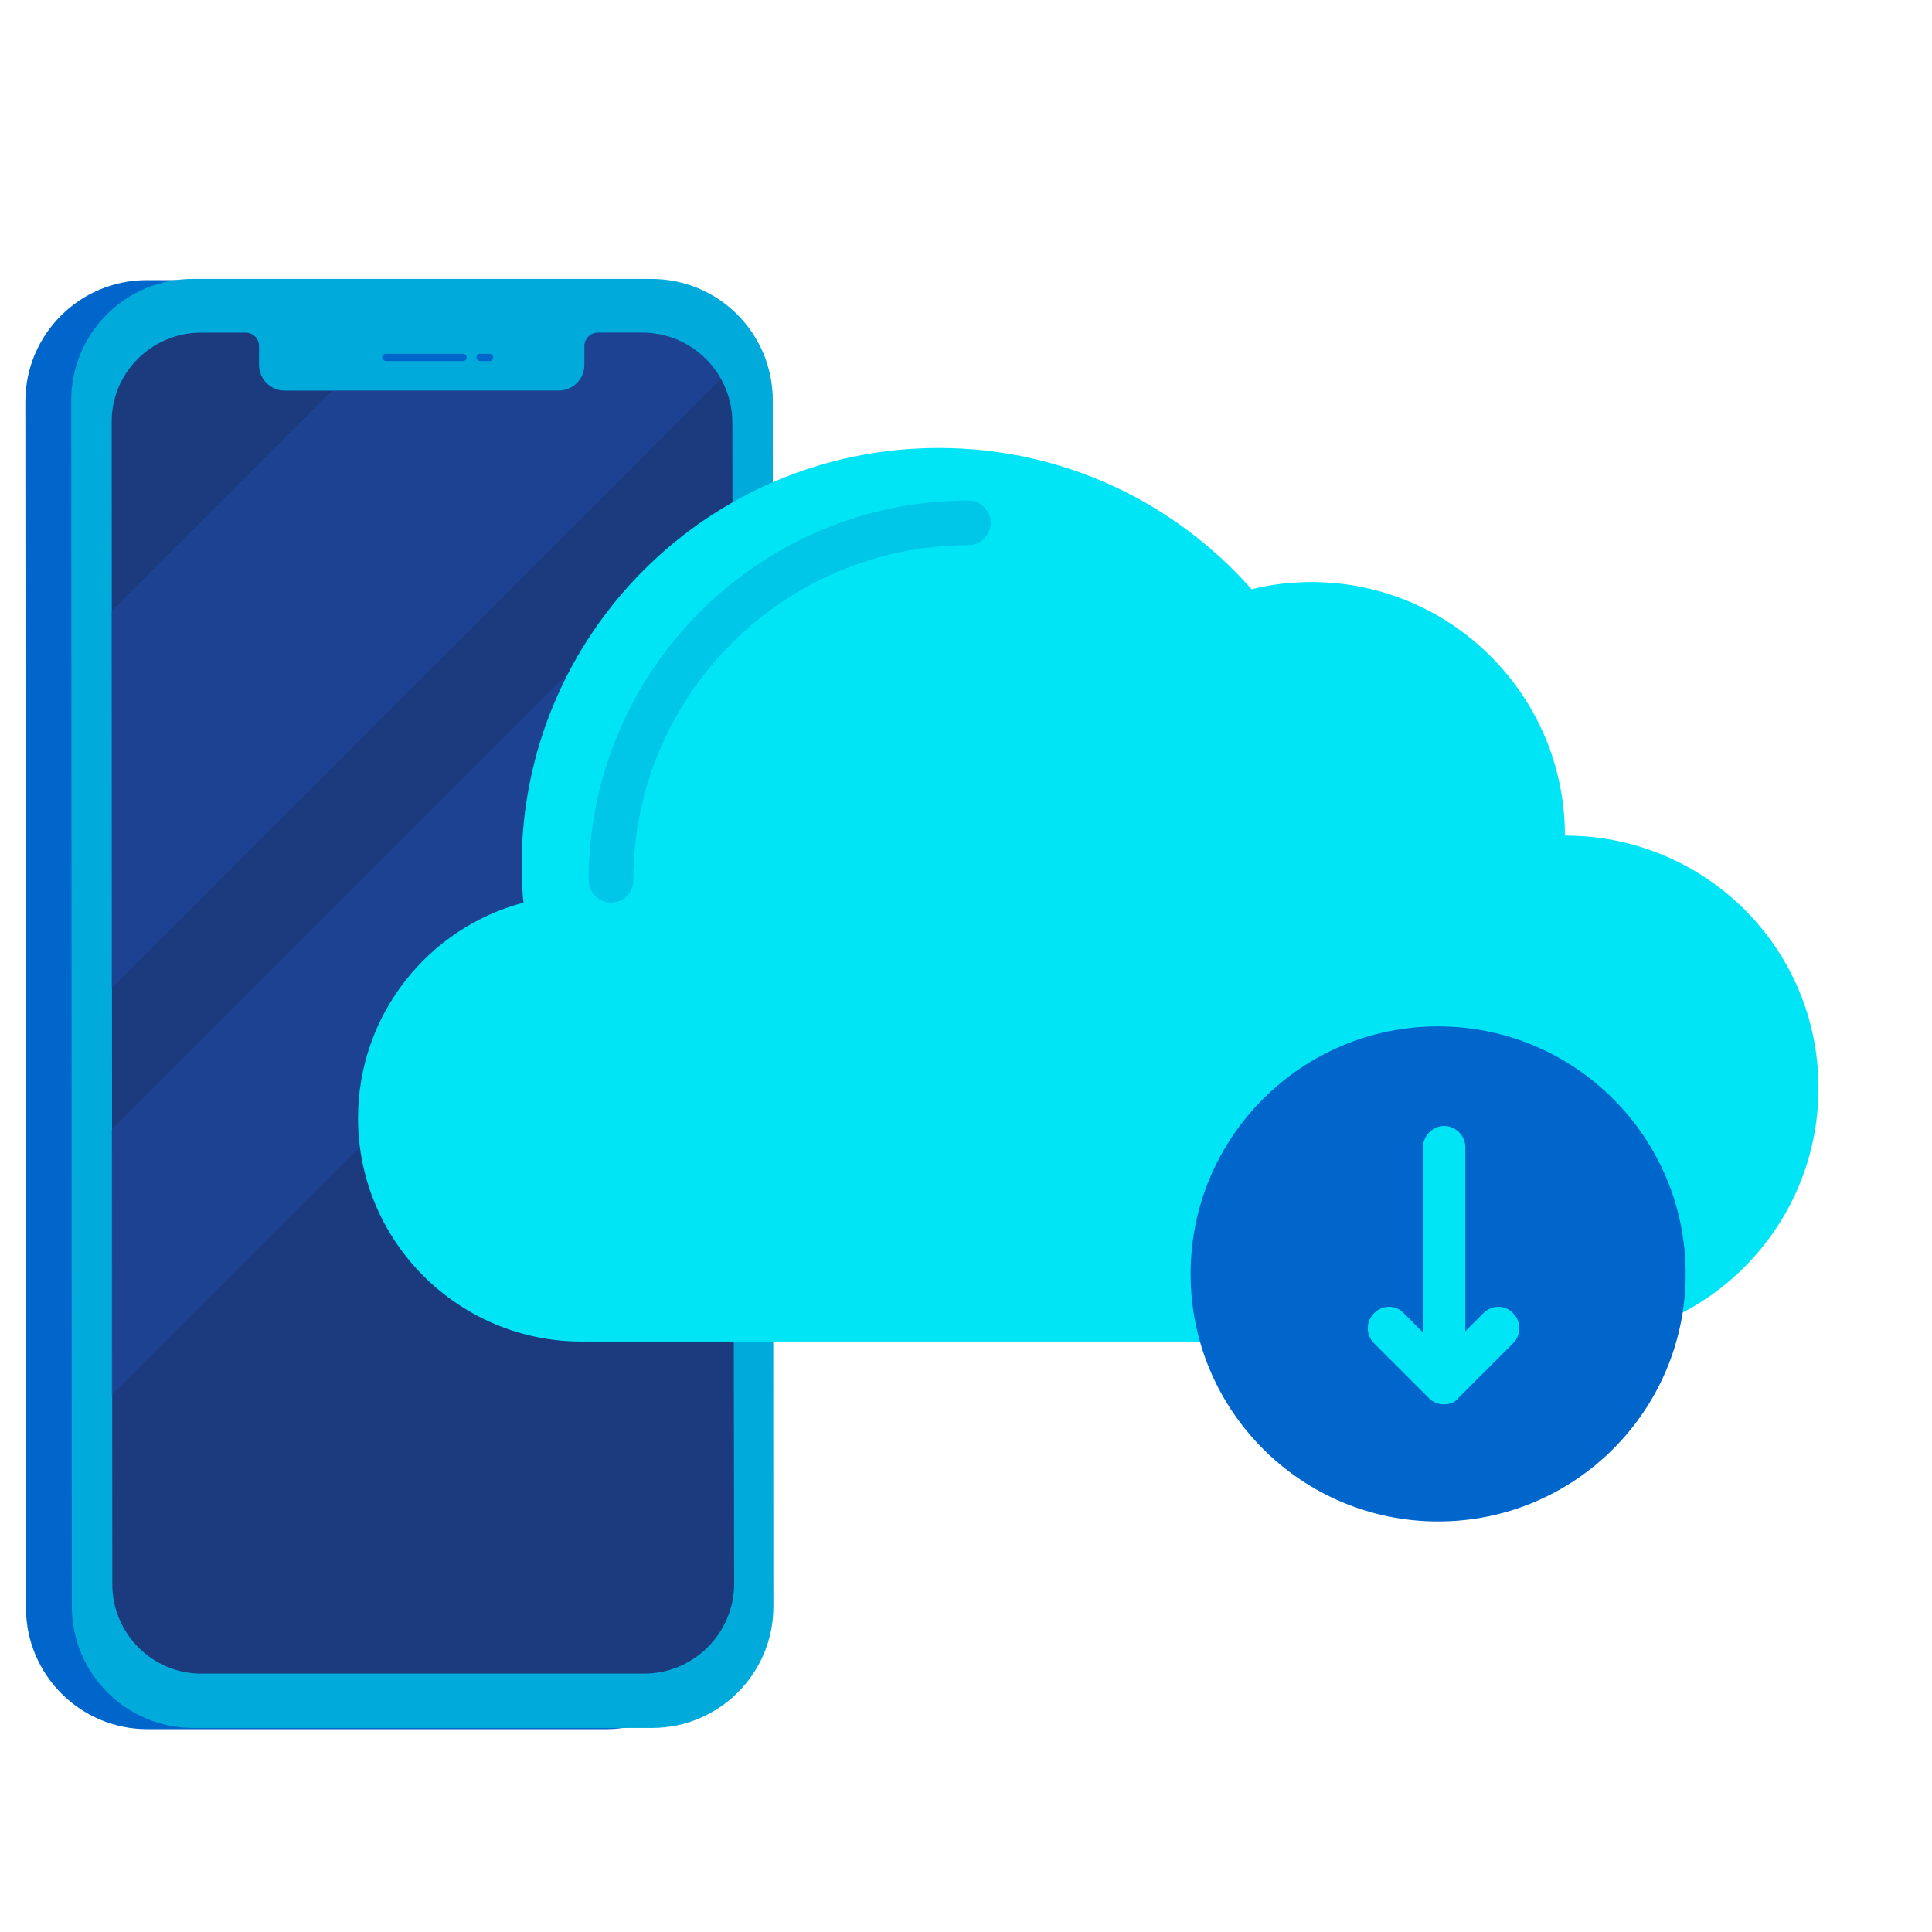 <svg width="320" height="320" viewBox="0 0 320 320" fill="none" xmlns="http://www.w3.org/2000/svg">
<path d="M100.3 46.4H24.3C13.2 46.4 4.2 55.4 4.2 66.5L4.3 266.3C4.3 277.4 13.3 286.4 24.4 286.4H100.4C111.5 286.4 120.5 277.4 120.5 266.3L120.4 66.5C120.4 55.4 111.4 46.4 100.3 46.4Z" fill="#0066CC"/>
<path d="M107.9 46.2H31.9C20.8 46.2 11.8 55.2 11.8 66.3L11.9 266.1C11.9 277.2 20.9 286.2 32 286.2H108C119.1 286.2 128.1 277.2 128.1 266.1L128 66.3C128 55.2 119 46.2 107.9 46.2Z" fill="#00ABDB"/>
<path d="M106.4 55.1H99C97.8 55.1 96.8 56.1 96.8 57.3V60.4C96.8 62.8 94.9 64.7 92.5 64.7H47.2C44.8 64.7 42.9 62.8 42.9 60.4V57.3C42.9 56.1 41.9 55.1 40.7 55.1H33.3C25.1 55.1 18.4 61.8 18.5 70L18.6 262.4C18.6 270.6 25.3 277.3 33.5 277.2H106.7C114.9 277.2 121.6 270.5 121.6 262.3L121.3 70C121.3 61.8 114.6 55.1 106.4 55.1Z" fill="#1C3B7F"/>
<path d="M63.9 59.8H76.7C77 59.8 77.3 59.5 77.3 59.2C77.3 58.9 77 58.6 76.7 58.6H63.9C63.6 58.6 63.3 58.9 63.3 59.2C63.4 59.5 63.6 59.8 63.9 59.8Z" fill="#0066CC"/>
<path d="M79.5 59.8H81.1C81.4 59.8 81.7 59.5 81.7 59.2C81.7 58.9 81.4 58.6 81.1 58.6H79.5C79.2 58.6 78.9 58.9 78.9 59.2C78.9 59.5 79.2 59.8 79.5 59.8Z" fill="#0066CC"/>
<path opacity="0.3" d="M18.4 101.3V163.7L119.4 62.7C116.9 58.1 112 55.1 106.4 55.1H99C97.8 55.1 96.8 56.1 96.8 57.3V60.4C96.8 62.8 94.9 64.7 92.5 64.7H55L18.4 101.3Z" fill="#2054BC"/>
<path opacity="0.3" d="M18.4 187.2V231.2L121.3 128.3V84.5H121.1L18.4 187.2Z" fill="#2054BC"/>
<path d="M259.2 138.4C259.2 115.2 240.4 96.4 217.2 96.4C213.8 96.4 210.5 96.8 207.3 97.6C194.6 83.2 176.1 74.2 155.5 74.2C117.3 74.2 86.4 105.1 86.4 143.3C86.4 145.4 86.5 147.5 86.7 149.5C70.9 153.7 59.3 168.1 59.3 185.2C59.3 205.6 75.9 222.2 96.3 222.2H259.2C282.4 222.2 301.2 203.4 301.2 180.2C301.2 157 282.4 138.4 259.2 138.4Z" fill="#00E5F6"/>
<path opacity="0.5" d="M101.2 149.5C99.2 149.5 97.5 147.8 97.5 145.8C97.5 111.1 125.7 82.9 160.4 82.9C162.4 82.9 164.1 84.6 164.1 86.6C164.1 88.6 162.4 90.3 160.4 90.3C129.8 90.3 104.9 115.2 104.9 145.8C104.9 147.9 103.3 149.5 101.2 149.5Z" fill="#00ABDB"/>
<path d="M238.2 252C260.844 252 279.2 233.644 279.2 211C279.2 188.356 260.844 170 238.2 170C215.556 170 197.2 188.356 197.2 211C197.2 233.644 215.556 252 238.2 252Z" fill="#0066CC"/>
<path d="M239.2 232.2C237.3 232.2 235.7 230.6 235.7 228.7V190C235.7 188.1 237.3 186.5 239.2 186.5C241.1 186.5 242.7 188.1 242.7 190V228.7C242.7 230.6 241.2 232.2 239.2 232.2Z" fill="#00E5F6"/>
<path d="M239.2 232.6C238.3 232.6 237.4 232.3 236.7 231.6L227.6 222.5C226.2 221.1 226.2 218.9 227.6 217.5C229 216.1 231.2 216.1 232.5 217.5L239.1 224.1L245.7 217.5C247.1 216.1 249.3 216.1 250.6 217.5C252 218.9 252 221.1 250.6 222.5L241.5 231.6C241 232.3 240.1 232.6 239.2 232.6Z" fill="#00E5F6"/>
</svg>
